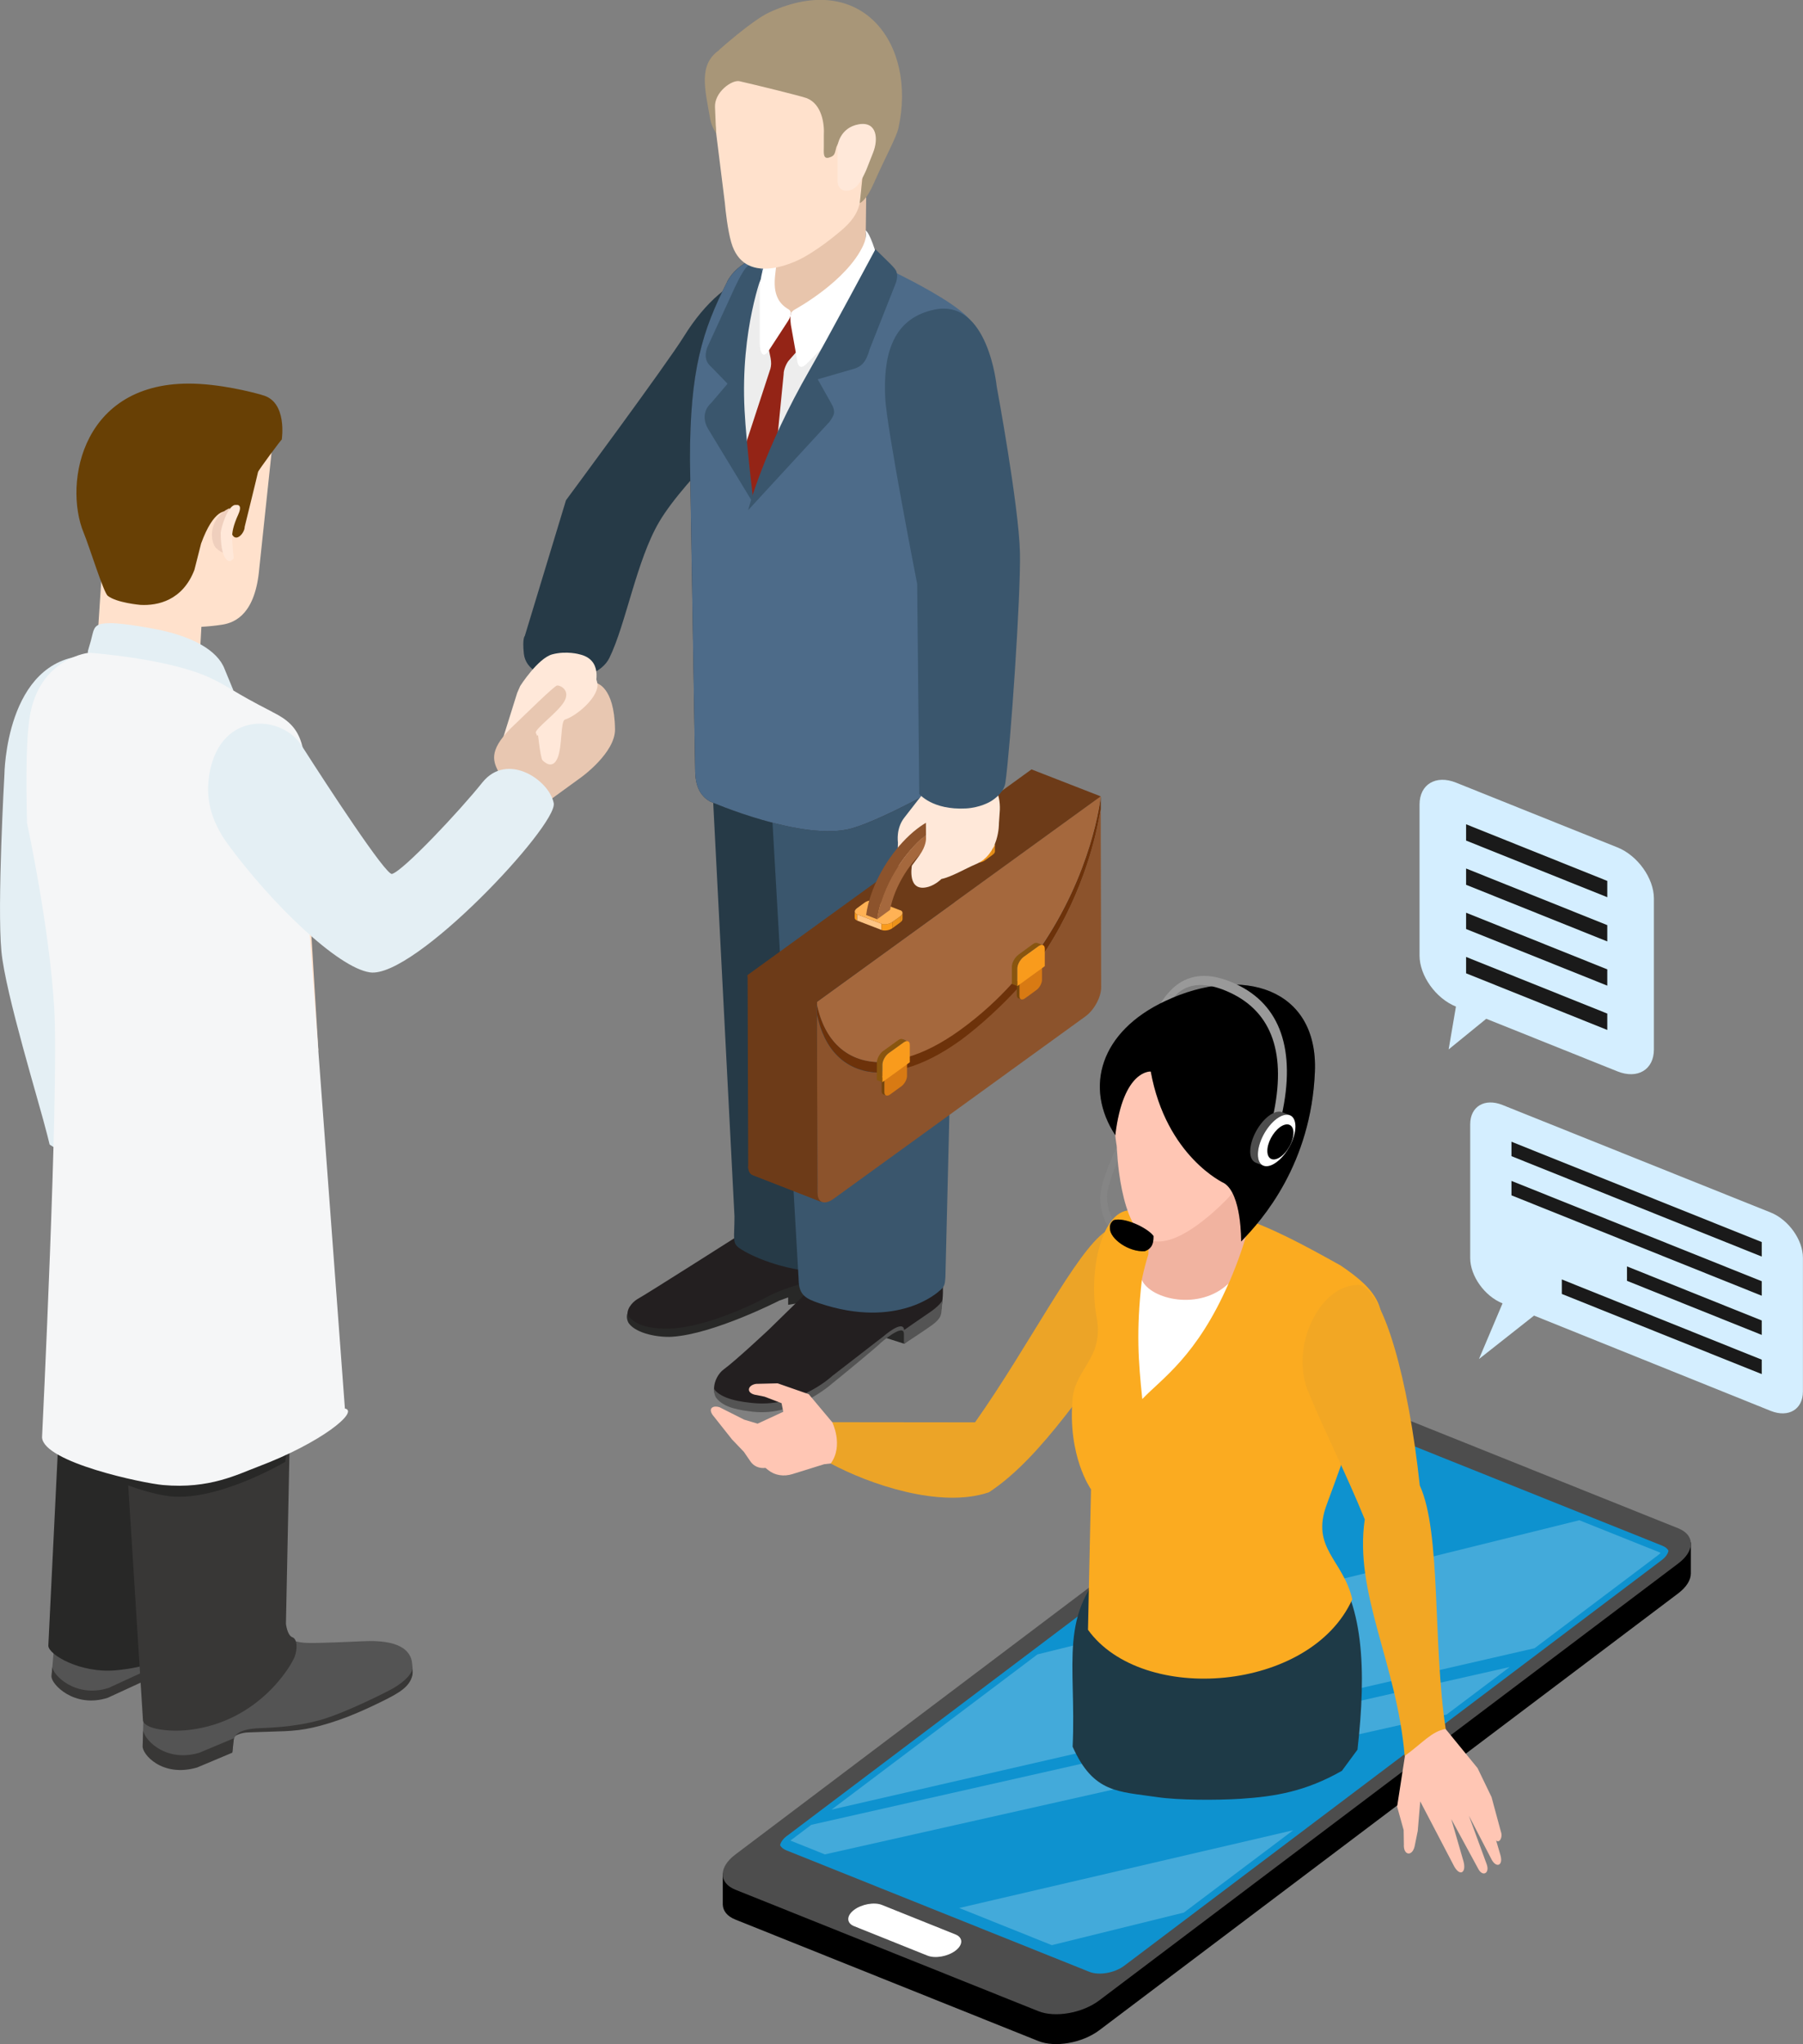 				<svg xmlns="http://www.w3.org/2000/svg" xmlns:xlink="http://www.w3.org/1999/xlink" viewBox="0 0 232.42 263.5"><rect x="0" y="0" width="232.42" height="263.5" fill="#808080" stroke="none"/><defs><style>.roundImg04-1{fill:#282827;}.roundImg04-2{fill:#f1b3a0;}.roundImg04-3{fill:#f99b1c;}.roundImg04-4,.roundImg04-5{fill:#fff;}.roundImg04-6{fill:#89550f;}.roundImg04-7{fill:#fbab20;}.roundImg04-8{opacity:.3;}.roundImg04-8,.roundImg04-9{fill:#666;mix-blend-mode:multiply;}.roundImg04-10{fill:#5c361d;}.roundImg04-11{fill:#ffc6b4;}.roundImg04-12{fill:#0e92cf;}.roundImg04-13{clip-path:url(#clippath-2);}.roundImg04-14{isolation:isolate;}.roundImg04-15{fill:#4d4d4d;}.roundImg04-16{opacity:.2;}.roundImg04-17{fill:#383736;}.roundImg04-18{fill:#684005;}.roundImg04-19{clip-path:url(#clippath-6);}.roundImg04-20{fill:#263a47;}.roundImg04-21{fill:#942416;}.roundImg04-22{fill:#d87a13;}.roundImg04-23{fill:#6d3b18;}.roundImg04-24{fill:#ffc585;}.roundImg04-25{fill:#723919;}.roundImg04-26{fill:#e8c7b1;}.roundImg04-27{clip-path:url(#clippath-1);}.roundImg04-28{clip-path:url(#clippath-4);}.roundImg04-29{fill:#ffe1cc;}.roundImg04-30{fill:#1e3a47;}.roundImg04-31{fill:#ea921a;}.roundImg04-32{fill:#6d320a;}.roundImg04-33{fill:#a89678;}.roundImg04-34{fill:#4d6b89;}.roundImg04-35{fill:#f5f6f7;}.roundImg04-36{fill:#eb921a;}.roundImg04-37{fill:#e4eff4;}.roundImg04-38{clip-path:url(#clippath);}.roundImg04-9{opacity:.1;}.roundImg04-5{opacity:.22;}.roundImg04-39{fill:none;}.roundImg04-40{fill:#999;}.roundImg04-41{clip-path:url(#clippath-3);}.roundImg04-42{fill:#75460d;}.roundImg04-43{fill:#ffe8d9;}.roundImg04-44{fill:#e8c5ac;}.roundImg04-45{fill:#3a566d;}.roundImg04-46{fill:#545454;}.roundImg04-47{fill:#1a1a1a;}.roundImg04-48{clip-path:url(#clippath-5);}.roundImg04-49{fill:#a5683d;}.roundImg04-50{fill:#efcfbd;}.roundImg04-51{fill:#ffb255;}.roundImg04-52{fill:#8c532c;}.roundImg04-53{fill:#231f20;}.roundImg04-54{fill:#d4eeff;}.roundImg04-55{fill:#ededed;}.minianime0401 {
	animation:minianime0401 7s 11s infinite ease-in-out normal;
}

.minianime0402 {
	animation:minianime0401 7s 12s infinite ease-in-out normal;
}


@keyframes minianime0401 {
	0% {
		transform: translate(0, 0);
	}
	3% {
		transform: translate(0, 4%);
	}
	6% {
		transform: translate(0px, 0%);
	}
	9% {
		transform: translate(0, 4%);
	}
	12% {
		transform: translate(0px, 0%);
	}
	15% {
		transform: translate(0, 4%);
	}
	18% {
		transform: translate(0px, 0%);
	}	
}

/*.minianime0403 {
	animation:minianime0403 7s 10s infinite ease-in-out normal;
}*/


@keyframes minianime0403 {
	0% {
		transform: translate(0, 0);
	}
	3% {
		transform: translate( 4%,0);
	}
	6% {
		transform: translate(0px, 0%);
	}
	9% {
		transform: translate( 4%, 0);
	}
	12% {
		transform: translate(0px, 0%);
	}
	15% {
		transform: translate( 4%0, );
	}
	18% {
		transform: translate(0px, 0%);
	}	
}

.minianime0404 {
	animation:minianime0401 7s 0s infinite ease-in-out normal;
}


@keyframes minianime0404 {
	0% {
		transform: translate(0, 0);
	}
	3% {
		transform: translate(0, 2%);
	}
	6% {
		transform: translate(0px, -3%);
	}
	9% {
		transform: translate(0, 2%);
	}
	12% {
		transform: translate(0px, -3%);
	}
	15% {
		transform: translate(0, 2%);
	}
	18% {
		transform: translate(0px, 0%);
	}	
}</style><clipPath id="clippath"><path class="roundImg04-39" d="M110.17,118.31v-.79c0,.14,.11,.27,.31,.34v.8c-.21-.08-.31-.21-.31-.35Z"/></clipPath><clipPath id="clippath-1"><path class="roundImg04-39" d="M116.34,117.67v.8c0,.13-.1,.3-.3,.44v-.79c.21-.15,.3-.31,.3-.45Z"/></clipPath><clipPath id="clippath-2"><path class="roundImg04-39" d="M115.06,118.83v.8c-.39,.29-1.03,.4-1.43,.24v-.8c.41,.15,1.04,.05,1.43-.24Z"/></clipPath><clipPath id="clippath-3"><path class="roundImg04-39" d="M122.09,109.58v-.79c0,.15,.11,.27,.31,.36v.79c-.2-.07-.31-.21-.31-.36Z"/></clipPath><clipPath id="clippath-4"><path class="roundImg04-39" d="M128.25,108.95v.8c0,.14-.11,.31-.3,.45v-.8c.2-.14,.3-.3,.3-.45Z"/></clipPath><clipPath id="clippath-5"><path class="roundImg04-39" d="M126.97,110.11v.79c-.39,.28-1.03,.39-1.43,.24v-.79c.4,.15,1.04,.04,1.43-.24Z"/></clipPath><clipPath id="clippath-6"><path class="roundImg04-52" d="M122.21,107.48l1.43,.56c.68,.27,1.18,.87,1.41,1.78l-1.43-.56c-.23-.91-.72-1.53-1.41-1.78Z"/></clipPath></defs><g class="roundImg04-14"><g id=""><g><polygon class="roundImg04-1" points="112.41 171.88 116.56 173.21 116.56 169.66 112.41 171.88"/><path class="roundImg04-20 minianime0404" d="M67.53,84.27c.46,4.17,9.18,4.33,11.03,.52,2.12-4.32,3.49-12.56,6.42-17.53,3.36-5.72,13.65-15.06,13.65-15.06,0,0,8.77-11.12,4.62-15.78-2.36-2.67-9.36-2.31-15.1,6.96-2.21,3.57-15.19,21.1-15.19,21.1l-5.31,17.5s-.34,.25-.12,2.3Z"/><path class="roundImg04-55" d="M116.68,38.4s-3.8-4.92-6.99-5.33c-3.18-.42-13.15,2.42-13.15,2.42,0,0-4.6,12.28-4.6,13.05s3.89,20.05,3.89,20.05l12.67-13.17,8.18-17.01Z"/><polygon class="roundImg04-1" points="101.6 168.19 109.6 166.84 109.6 163.32 101.6 164.67 101.6 168.19"/><g><path class="roundImg04-53" d="M98.61,156.12l-2.76,2.73s-12.73,8.1-13.54,8.52c-.54,.28-1.45,1.09-1.43,2.04,.01,.37,.04,.6,.28,.91,.88,1.08,2.69,1.31,4.37,1.32,3.66,.03,11.66-2.77,11.66-2.77,.88-.55,6.09-2.31,6.5-2.69,0,0,1.61-.31,1.94,.26,.12,.22-.09,1.32-.12,1.54l4.83-2.62c.25-.15,.73-2.45,.86-3.45l.86-6.66-13.45,.86Z"/><g><path class="roundImg04-1" d="M81.14,169.8c1.14,1.19,2.86,1.42,4.53,1.46,5.47,.13,13.16-4.06,13.16-4.06,1.65-.93,4.54-1.8,5.23-1.87,0,0,1.65-.1,1.6,1.1-.02,.25,.1,.05,.05,.34,0-.14,0-.26-.04-.31-.34-.59-2.04,.91-2.04,.91-.55-.5,.11-.93-3.18,.28,0,0-8.44,4.32-13.82,4.66-1.7,.11-4.57-.38-5.56-1.72-.18-.24-.38-.85-.17-1.34,.01,.08,.16,.48,.22,.54Z"/><path class="roundImg04-1" d="M105.69,166.19l5.23-2.81s-.46,2-.53,1.98l-4.84,2.62c.02-.16,.11-1.38,.13-1.79Z"/></g></g><path class="roundImg04-20" d="M91.53,95.54l3.15,61.25c0,2.77-.33,3.43,.62,4.09,3.57,2.44,14.97,5.63,16.1-.58l4.61-71.45-24.48,6.7Z"/><path class="roundImg04-53" d="M107.51,163.17l-8.4,8.21s-4.25,3.99-5.81,5.13c-.71,.52-1.19,1.47-1.25,2.33-.03,.55,.12,1.06,.51,1.39,.98,.84,3,1.29,4.68,1.37,4.92,.25,9.94-3.56,9.94-3.56,.83-.64,6.4-5.05,6.81-5.43,1.16-1.09,2.21-1.62,2.63-1.09,0,0-.05,1.48-.05,1.7l4.67-3.89s.31-1.73,.31-2.71v-6.57l-14.03,3.12Z"/><path class="roundImg04-45" d="M99.17,98.83l3.78,66.11c.02,1.99,.93,2.46,2.61,3.03,10.24,3.47,15.49-1.54,15.49-1.54,.82-.59,.75-1.1,.82-1.8l1.77-72.48-24.47,6.68Z"/><path class="roundImg04-1" d="M93.72,36.34c1.39-2.71,4.63-3.59,6.82-3.88-2.54,2.42-5.65,9.1-5.65,17.59,0,4.42,1.81,15.34,1.95,15.05,.12-.26,8.68-19.01,11.96-22.73,4.18-4.72,4.6-8.11,4.49-8.09-.78-.44-1.2-.69-1.44-.82h.02s13.71,6.55,13.57,10.17l-.95,53.32c.08-.56,.15,3.13-2.4,4,0,0-8.25,4.68-12.26,5.82-6.28,1.78-18.34-3.48-18.34-3.48-1.72-1.01-1.88-2.81-1.88-4.36l-.66-39.72c0-11.5,1.59-16.57,4.78-22.86Z"/><path class="roundImg04-34" d="M93.72,36.34c1.39-2.71,4.63-3.59,6.82-3.88-2.54,2.42-5.65,9.1-5.65,17.59,0,4.42,1.86,14.61,2,14.33,.12-.26,8.63-18.29,11.91-22.01,4.18-4.72,4.6-8.11,4.49-8.09-.78-.44-1.2-.69-1.44-.82h.02s14.09,6.24,13.68,9l-1.07,54.49c.08-.56,.15,3.13-2.4,4,0,0-8.25,4.68-12.26,5.82-6.28,1.78-18.34-3.48-18.34-3.48-1.72-1.01-1.88-2.81-1.88-4.36l-.66-39.72c0-11.5,1.59-16.57,4.78-22.86Z"/><path class="roundImg04-44" d="M99.83,39.46c5.12,3.67,8.67-2.26,11.74-6.54l.15-13.19-12.11,5.94,.23,13.79Z"/><path class="roundImg04-43" d="M106.68,13.92c-2.47,.42-2.75,2.75-2.75,2.75v4.76s.12,1.02,1.04,1.04c1.41,.03,2.02-1.24,2.65-2.65,.04-.08,.84-2.13,.89-2.25,.68-1.74,.5-4.04-1.83-3.65Z"/><path class="roundImg04-21" d="M99.3,47.58c.13-.49,.13-.86,.04-1.4l-.34-1.65,2.51-4.13,1.23,.02,.68,4.08-1.65,1.87c-.4,.39-.77,1.35-.75,1.84l-1.2,12.17-2.89,3.99-1.65-4.52,4.01-12.26Z"/><path class="roundImg04-45" d="M98.33,35.18l-.9-1.72s-.95,.72-1.15,.92c-.68,.68-1.69,2.96-1.69,2.96l-3.44,7.49c-.4,1.22-.1,1.93,.6,2.53l2.04,2.1-2.1,2.47c-1.21,1.09-.94,2.51-.4,3.37l5.87,9.67s-.95-7.63-1.18-12.09c-.55-10.5,2.34-17.7,2.34-17.7Z"/><path class="roundImg04-4" d="M101.6,39.84c.71,.41,.18,1.25-.2,1.82l-2.34,3.59c-.75,1.08-1.1,.07-1.12-.93v-7.25c.42-4.61,1.99-4.31,1.99-4.31,0,0,.23,.36,.15,1.32-.13,1.57-.89,4.35,1.52,5.76Z"/><path class="roundImg04-4" d="M111.57,29.71s.25,.74-.28,1.89c-2.12,4.63-8.72,8.23-8.72,8.23-.78,.42-.75,.79-.62,2.05l.81,4.54c.13,1.21,.79,.97,1.31,.38,0,0,5.12-5.17,6.55-6.85,3.38-3.97,3.47-3.79,2.14-7.81-.8-2.43-1.19-2.43-1.19-2.43Z"/><path class="roundImg04-45" d="M112.84,32.12l1.94,1.9s.58,.59,.7,.82c.4,.77-.05,1.76-.05,1.76l-3.33,8.43c-.46,1.66-1.05,2.29-2.3,2.59l-4.39,1.27,1.65,2.94c.75,1.26,.5,1.65-.14,2.55l-10.48,11.38s1.94-7.69,7.99-18.18c2.2-3.83,8.42-15.45,8.42-15.45Z"/><g><path class="roundImg04-29" d="M101.45,7.92h0s9.54-1.58,9.54-1.58l.15,16.52c-.13,1.16-.08,2.18-.28,3.17-.21,1.09-.72,2.15-2.05,3.36,0,0-2.55,2.31-5.25,3.8-1.33,.74-7.66,3.72-9.3-1.95-.46-1.6-.74-4.14-.82-5.08l-1.18-9.47-.45-6.26,9.63-2.52Z"/><path class="roundImg04-33" d="M92.69,6.47c-2.67,1.89-1.84,4.91-1.13,8.92,.2,1.11,.83,1.83,.79,1.88-.05,.05-.12-2.16-.18-3.46-.09-1.93,2.18-3.56,3.16-3.34,1.91,.43,7.99,1.92,8.68,2.19,1.95,.78,2.28,3.34,2.19,4.79v1.44c0,.75-.13,1.64,.64,1.43,.81-.23,.75-.51,.98-1.36,0,0,1.1-2.78,3.25-2.85,1.84-.05,.47,4.3,.35,4.54l-.59,5.53c.21-.09,.91-.5,1.8-2.53,1.66-3.73,2.93-5.97,3.19-7.16,2.38-10.84-4.72-20.4-16.64-14.9-2.23,1.03-6.5,4.86-6.5,4.86Z"/><path class="roundImg04-43" d="M110.72,16.02c-2.47,.42-2.75,2.74-2.75,2.74v4.77s.12,1.02,1.04,1.05c1.41,.04,2.01-1.25,2.65-2.65,.04-.08,.84-2.14,.89-2.26,.69-1.74,.51-4.04-1.83-3.65Z"/></g><g><path class="roundImg04-43" d="M123.69,103.38c.01,1.75-2.46,3.34-4.13,3.62-.58,.1-1.49,4.55-3.88,4.81,0,0,0-1.15,.07-3.18,0-.16-.27-1.82,.82-3.23,2.88-3.69,3.22-4.36,4.88-4.65,1.67-.29,2.24,.86,2.24,2.63Z"/><g><g class="roundImg04-14"><g class="roundImg04-14"><path class="roundImg04-32" d="M134.02,125.86c0,.3-.14,.67-.34,.98l.34-.98Z"/></g></g><path class="roundImg04-32" d="M134.01,122.32c6.79-9.85,7.83-19.19,7.89-19.68v1.66s-.2,1.05-.2,1.05c-.54,3.03-2.35,10.68-7.68,18.38v-1.41Z"/><g class="roundImg04-14"><g class="roundImg04-14"><path class="roundImg04-32" d="M116.82,138.33c0,.3-.13,.66-.34,.97l.34-.97Z"/></g></g><path class="roundImg04-25" d="M105.98,154.95l-8.93-3.48c-.38-.14-.6-.54-.6-1.16l8.93,3.47c0,.62,.24,1.02,.6,1.17h0Z"/><path class="roundImg04-52" d="M105.31,129.15v1.67s.19,.76,.19,.76c1.12,4.29,3.95,6.6,7.76,6.69,0,0,7.96-2.45,10.41-4.23,2.58-1.88,6.61-6.08,7.06-6.41l3.27-3.91c5.33-7.69,7.14-15.35,7.68-18.38l.21-1.05,.06,22.98c0,1.25-.9,2.93-2.04,3.75l-32.49,23.53c-1.13,.81-2.05,.47-2.05-.78l-.07-24.64Z"/><polygon class="roundImg04-10" points="105.31 129.42 96.37 125.94 96.37 125.67 105.31 129.15 105.31 129.42"/><path class="roundImg04-32" d="M105.31,129.42c.97,4.79,3.91,7.4,7.97,7.48,0,.05,0,.1,0,.14v1.22c-3.81-.09-6.65-2.41-7.76-6.69l-.19-.76v-1.39Z"/><path class="roundImg04-49" d="M141.89,102.64c-.06,.49-1.09,9.83-7.89,19.68v-.29c0-.5-.36-.64-.82-.32l-1.9,1.38c-.46,.33-.82,1-.82,1.5v2.21c-1.91,2.13-4.12,4.18-6.71,6.05-2.46,1.78-4.8,2.95-6.94,3.56v-1.92c0-.5-.37-.64-.83-.32l-1.9,1.39c-.41,.29-.75,.87-.81,1.35-4.06-.09-6.99-2.69-7.97-7.48v-.28l11.44-8.29,1.67-1.21,10.3-7.46,1.67-1.21,11.51-8.34Z"/><path class="roundImg04-23" d="M132.96,99.17l8.93,3.48-36.58,26.5v1.67s.07,22.97,.07,22.97c0,.62,.24,1.02,.6,1.17l-8.93-3.48c-.38-.14-.6-.54-.6-1.16l-.08-24.64,36.59-26.5Z"/><path class="roundImg04-32" d="M116.87,136.3c2.15-.6,4.49-1.78,6.94-3.56,2.59-1.88,4.81-3.93,6.72-6.05l.85,.06-.19,.64c-1.91,2.11-4.8,4.82-7.38,6.71-2.45,1.77-4.8,2.95-6.94,3.56v-1.36Z"/><path class="roundImg04-42" d="M114.01,138.94v1.86c0,.22,.09,.36,.22,.41l-.36-.14c-.13-.05-.22-.19-.22-.41v-1.85l.36,.13Z"/><polygon class="roundImg04-36" points="114.01 138.94 113.65 138.81 116.56 136.7 116.92 136.84 114.01 138.94"/><path class="roundImg04-22" d="M116.92,136.84v1.85c0,.45-.32,1.03-.71,1.32l-1.47,1.07c-.4,.28-.72,.16-.73-.28v-1.86l2.91-2.1Z"/><path class="roundImg04-6" d="M113.84,135.48l1.91-1.38c.23-.17,.43-.22,.58-.16l.72,.29c-.15-.07-.36-.01-.58,.16l-1.91,1.37c-.41,.3-.82,.97-.82,1.5v2.24s-.71-.27-.71-.27v-2.25c0-.52,.39-1.2,.8-1.5Z"/><path class="roundImg04-3" d="M116.47,134.38c.45-.33,.81-.2,.81,.3v2.25s-3.53,2.56-3.53,2.56v-2.24c0-.5,.36-1.17,.81-1.5l1.91-1.37Z"/><g class="roundImg04-14"><path class="roundImg04-42" d="M131.42,126.56v1.84c.01,.23,.09,.36,.21,.42l-.35-.14c-.13-.05-.21-.19-.21-.41v-1.85s.36,.14,.36,.14Z"/><polygon class="roundImg04-36" points="131.42 126.56 131.05 126.41 133.96 124.31 134.32 124.45 131.42 126.56"/><path class="roundImg04-22" d="M134.32,124.45v1.85c0,.44-.32,1.03-.71,1.31l-1.47,1.07c-.4,.29-.72,.17-.72-.28v-1.84s2.89-2.11,2.89-2.11Z"/></g><path class="roundImg04-6" d="M131.25,123.08l1.89-1.38c.23-.17,.44-.21,.6-.15l.71,.27c-.15-.05-.36,0-.59,.16l-1.9,1.37c-.09,.07-.17,.14-.24,.23-.02,.02-.03,.03-.05,.06-.29,.34-.53,.82-.52,1.22v2.25s-.71-.28-.71-.28v-2.24c-.01-.51,.39-1.19,.81-1.5Z"/><path class="roundImg04-3" d="M133.86,121.98c.46-.33,.82-.19,.82,.31v2.25s-3.53,2.56-3.53,2.56v-2.25c-.01-.5,.36-1.17,.81-1.5l1.9-1.37Z"/><g class="roundImg04-14"><g class="roundImg04-14"><g class="roundImg04-38"><g class="roundImg04-14"><path class="roundImg04-3" d="M110.49,117.86v.8c-.21-.08-.31-.21-.31-.35v-.79c0,.14,.11,.27,.31,.34h0Z"/></g></g></g><g class="roundImg04-14"><g class="roundImg04-27"><g class="roundImg04-14"><path class="roundImg04-31" d="M116.34,117.67v.8c0,.13-.1,.3-.3,.44v-.79c.21-.15,.3-.31,.3-.45h0Z"/></g></g></g><polygon class="roundImg04-31" points="116.05 118.12 116.04 118.91 115.06 119.63 115.06 118.83 116.05 118.12"/><polygon class="roundImg04-24" points="113.63 119.07 113.63 119.87 110.49 118.66 110.49 117.86 113.63 119.07"/><g class="roundImg04-14"><g class="roundImg04-13"><g class="roundImg04-14"><path class="roundImg04-3" d="M115.06,118.83v.8c-.39,.29-1.03,.4-1.43,.24v-.8c.41,.15,1.04,.05,1.43-.24h0Z"/></g></g></g><path class="roundImg04-51" d="M116.04,117.32c.4,.15,.4,.5,0,.8l-.99,.71c-.39,.29-1.02,.4-1.43,.24l-3.14-1.21c-.39-.15-.4-.5-.01-.79l.98-.72c.39-.28,1.04-.39,1.43-.24l3.15,1.22Z"/></g><g class="roundImg04-14"><g class="roundImg04-14"><g class="roundImg04-41"><g class="roundImg04-14"><path class="roundImg04-3" d="M122.4,109.15v.79c-.2-.07-.31-.21-.31-.36v-.79c0,.15,.11,.27,.31,.36h0Z"/></g></g></g><g class="roundImg04-14"><g class="roundImg04-28"><g class="roundImg04-14"><path class="roundImg04-31" d="M128.25,108.95v.8c0,.14-.11,.31-.3,.45v-.8c.2-.14,.3-.3,.3-.45h0Z"/></g></g></g><polygon class="roundImg04-31" points="127.95 109.4 127.95 110.19 126.97 110.91 126.97 110.11 127.95 109.4"/><polygon class="roundImg04-24" points="125.54 110.36 125.54 111.15 122.4 109.94 122.4 109.15 125.54 110.36"/><g class="roundImg04-14"><g class="roundImg04-48"><g class="roundImg04-14"><path class="roundImg04-3" d="M126.97,110.11v.79c-.39,.28-1.03,.39-1.43,.24v-.79c.4,.15,1.04,.04,1.43-.24h0Z"/></g></g></g><path class="roundImg04-51" d="M127.95,108.6c.4,.16,.41,.51,0,.8l-.98,.72c-.39,.28-1.03,.39-1.43,.24l-3.14-1.21c-.4-.16-.41-.52-.02-.8l.99-.72c.4-.29,1.04-.4,1.44-.24l3.14,1.21Z"/></g><g><path class="roundImg04-52" d="M122.21,107.48l1.43,.56c.68,.27,1.18,.87,1.41,1.78l-1.43-.56c-.23-.91-.72-1.53-1.41-1.78Z"/><g class="roundImg04-19"><g class="roundImg04-14"><path class="roundImg04-52" d="M125.04,109.82l-1.43-.56c-.23-.91-.72-1.53-1.41-1.78l1.43,.56c.68,.27,1.18,.87,1.41,1.78h0Z"/></g></g></g><path class="roundImg04-52" d="M123.36,105.36c-3.97-1.54-10.77,5.82-11.71,12.58l1.43,.56c.94-6.76,7.73-14.11,11.72-12.57l-1.44-.56Z"/><path class="roundImg04-49" d="M119.88,107.22c3.41-2.47,6.25-1.79,6.83,1.39l-1.67,1.21c-.55-2.19-2.66-2.61-5.16-.79-2.5,1.82-4.6,5.27-5.14,8.25l-1.67,1.22c.55-4.01,3.39-8.8,6.8-11.28Z"/></g><path class="roundImg04-43" d="M125.97,100.61l-4.81,.78-1.81,3.19,.02,3.5s.05,.94-.85,2.18c-.35,.49-.97,1.31-.97,1.31,0,0-.68,3.57,2.17,2.73,.92-.28,1.64-1,1.64-1,1.22-.23,3.16-1.37,4.44-1.91,3.05-1.29,2.97-5.25,2.97-5.25l.12-1.79c.06-1.97-.72-4.09-2.93-3.74Z"/><path class="roundImg04-45" d="M124.51,104.21c1.86-.1,3.14-.88,3.14-.88,0,0,1.72-.92,1.95-2.43,.65-4.51,2-24.15,1.88-29.66-.14-6.05-3-21.44-3-21.44,0,0-1.09-11.34-8.03-9.89-5.79,1.21-6.56,6.51-6.34,11.34,.16,3.81,4.12,24.02,4.12,24.02l.27,27.07s1.68,2.1,6.01,1.87Z"/></g><g><path class="roundImg04-46" d="M35.85,210.22s1.07,1.48,3.74,1.55c1.64,.06,7.05-.21,7.05-.21,2.68-.14,5.94,.13,6.45,2.57,0,0,.18,1.25,.09,1.67-.33,1.47-1.76,2.28-3.51,3.17,0,0-3.18,1.62-5.89,2.56-3.5,1.22-5.45,1.45-7.98,1.51,0,0-3.18,0-4.48,.23-1.42,.23-1.19,1.2-1.35,2.51l-4.55,1.91c-4.54,1.33-7.14-1.77-7.02-2.78l.26-10.26,17.18-4.43Z"/><g><path class="roundImg04-17" d="M32.91,222.79c1.23-.08,4.76-.07,8.37-1.08,3.41-.96,8.91-3.82,8.91-3.82,1.54-.79,2.86-1.93,2.96-2.79,.03,.33,.05,.65,0,.85-.32,1.48-1.76,2.28-3.5,3.16,0,0-3.17,1.63-5.89,2.57-3.5,1.22-5.45,1.45-7.98,1.5,0,0-3.66,.12-3.79,.13-.85,.02-1.69,.39-1.7,.53,.03-.07,.37-.87,2.62-1.04Z"/><path class="roundImg04-17" d="M25.65,225.95l4.5-1.89c-.05,.43-.15,1.45-.2,1.86l-4.54,1.91c-4.54,1.33-7.15-1.77-7.02-2.79l.08-2.12c-.13,1.01,2.64,4.35,7.19,3.02Z"/></g></g><g><path class="roundImg04-46" d="M23.35,200.91s.15,2.5,2.71,2.5c1.59,0,3.88-.13,3.88-.13,2.76-.7,6.18-.94,6.63,.93,0,0,.23,.73,.15,1.14-.26,1.43,.37,.2-1.82,2.09,0,0-4.12,3.09-6.61,4.36-3.14,1.6-4.69,1.77-5.66,1.75,0,0-1.92-.2-3.15,.04-1.37,.27-1.15,1.86-1.26,3.13l-4.3,1.97c-4.33,1.41-7.34-1.79-7.26-2.77l.87-10.14,15.82-4.89Z"/><g><path class="roundImg04-17" d="M20.99,213.1c1.16-.12,2.55-.43,6.11-1.63,2.98-1.01,7.52-4.2,7.52-4.2,1.08-.8,1.99-1.75,2.06-2.59,.03,.32,.02,.64,.02,.82,0,1.28-1.27,2.08-2.31,2.82,0,0-3.55,2.66-6.12,3.63-3.33,1.27-3.83,1.22-5.28,1.39,0,0-1.87,.23-3.1,.39-.54,.05-1.34,.43-1.35,.58,.04-.07,.29-.99,2.46-1.21Z"/><path class="roundImg04-17" d="M14.01,217.57l4.25-1.96c-.03,.42-.03,.86-.06,1.25l-4.3,1.98c-4.33,1.41-7.34-1.78-7.26-2.77l.11-1.26c-.08,.96,2.92,4.16,7.26,2.76Z"/></g></g><path class="roundImg04-37" d="M12.14,149.7c-1.89,.44-5.74-2.16-5.74-2.16,0,0-.1-.43-.29-1.17-1.04-4.19-5.42-18.31-5.93-23.76-.56-6,.39-22.77,.39-22.77,0,0,.12-14.8,10.53-15.33,5.78-.29,3.3,7.53,3.65,12.36,.27,3.81-.6,23.61-.6,23.61l2.72,23.49s-1.06,4.88-4.73,5.74Z"/><path class="roundImg04-29" d="M27.62,54.16l7.92-.86-2.12,20c-.5,5.72-2.99,6.94-4.77,7.22-3.69,.57-7.42,.33-9.46-.55-3.94-1.7-4.01-9.51-4.04-10.04l-.95-13.01,13.42-2.76Z"/><path class="roundImg04-29" d="M13.1,96.32l-.68-11.8,.9-13.63,13.19-.09-.72,13.11c.11,1.81,1.48,2.01,2.6,3.32l6.01,7.14c1.45,1.71,4.41,4.3,4.75,9.95l1.89,31.08-26.43,9.52-2.51-41.25c-.15-2.41,.19-4.91,1-7.35Z"/><path class="roundImg04-18" d="M33.78,50.92c3.32,.8,2.54,5.75,2.54,5.75,0-.12-3.07,4.02-3.06,4.18,0,.08-1.72,7.06-1.72,7.06,.01,.75-1.06,2.02-1.6,1.01-.61-1.15,.35-2.23-.22-2.77-.56-.55-2.18-.53-3.8,3.92l-.86,3.39c-1.51,3.92-4.69,4.64-6.98,4.51,0,0-3.07-.27-4.19-1.17-.55-.44-2.37-6.35-3.09-8.09-2.68-6.42-.27-20.14,14.96-19.22,4.1,.25,8.01,1.42,8.01,1.42Z"/><path class="roundImg04-1" d="M34.52,140.32l-6.56,69.7s-5.16,4.63-13.13,5.29c-4.46,.37-8.58-2-8.6-3.18l3.47-70.99,24.82-.83Z"/><path class="roundImg04-17" d="M38.14,147.11l-1.28,62.18s.15,1.5,.83,1.75c.67,.25,.65,1.56,.3,2.49-.45,1.23-4.67,8.38-13.55,9.45-2.69,.32-5.87-.12-6.01-1.23l-4.43-70.52,24.14-4.12Z"/><path class="roundImg04-37" d="M14.15,80.33c-1.58,0-1.96,.34-2.2,1.32-.24,.96-.24,1.01-.53,1.95-.26,.78,.09,.75,.09,.75,0,0,7.93,.3,13.97,2.75,4.29,1.74,4.62,1.92,4.62,1.92l-1.15-2.79c-.91-2.41-4.19-4.24-8.97-5.15,0,0-3.89-.76-5.82-.76Z"/><g><path class="roundImg04-50" d="M29.62,65.5s-1.66,.56-2.18,2.51c-.36,1.36,.14,2.36,.41,2.63,.72,.71,1.46,.75,1.46,.75,0,0-.09-3.1-.08-3.68,.03-.58,.39-2.22,.39-2.22Z"/><path class="roundImg04-43" d="M30.41,65.1s.95-.23,.31,1.2c-.65,1.44-.8,2.26-.8,2.99,0,.68,.21,2.66,.21,2.66,0,0-.58,.95-1.19-.18-.29-.53-.49-1.61-.49-3.05,0-.59,.93-3.73,1.96-3.63Z"/></g><path class="roundImg04-1" d="M36.77,188.43s-9.13,5.43-15.44,4.36c-6.33-1.07-12.84-5.23-12.84-5.23l.8-3.78s22.7,.92,25.72-.57c3-1.49,1.76,5.22,1.76,5.22Z"/><path class="roundImg04-35" d="M35.1,91.77c3.76,1.86,5,4.07,3.74,14.11l5.62,75.68c1.88,.36-2.99,4.4-11.21,7.5-2.59,.97-6.25,2.9-12.24,2.36-2.45-.21-15.4-2.91-15.59-6.14,0,0,2.18-44.53,1.58-55.12-.59-10.59-3.51-24.03-3.51-24.03-.13-5.26-.18-11.75,.53-14.7,1.62-6.74,7.47-7.29,7.47-7.29,0,0,10.29,.71,15.69,3.28,2.62,1.24,2.57,1.6,7.92,4.34Z"/><path class="roundImg04-43 minianime0404" d="M74.73,84.35s-1.68-.5-3.55,0c-1.85,.51-4.12,4.07-4.12,4.07l-.39,.89-1.89,6.04s-1.61,4.62,1.47,5.54c2.26,.67,.25,.07,.25,.07,3.1,.9,4.89-2.44,4.89-2.44l4.86-8.86c.91-1.91,1.24-4.67-1.52-5.31Z"/><path class="roundImg04-26 minianime0404" d="M64.77,99.62l.36,1.45,5.02,2.59,4.76-3.46s4.42-3.16,4.37-6.21c-.08-5.58-2.44-5.95-2.44-5.95-.2,.15-3.9,4.74-4.75,5.15-.43,.21-4.02,2.33-4.02,2.33-2.19,1.3-3.29,2.29-3.29,4.1Z"/><path class="roundImg04-43 minianime0404" d="M77,88.02c.33,1.68-2.53,4.2-4.18,4.74-.57,.19-.32,3.46-.94,4.93-.65,1.54-1.67,.58-1.96,.3-.23-.22-.78-4.26-.68-5.54,.37-4.29,2.75-5.41,4.39-5.98,1.64-.56,3.03-.13,3.36,1.55Z"/><path class="roundImg04-26 minianime0404" d="M67.96,99.49c1.69-.99,1.8-3.65,1.12-5.01-.22-.47,2.79-2.61,3.62-4,.88-1.46-.42-2.15-.88-2.12-.35,.01-4.35,3.98-5.38,4.94-3.46,3.21-2.92,4.69-2.25,6.06,.66,1.35,2.08,1.11,3.76,.13Z"/><path class="roundImg04-37 minianime0404" d="M38.89,96.11c-2.55-4-10.41-4.53-11.87,3.5-.57,3.13,.07,6.1,2.42,9.3,5.55,7.54,14.07,15.82,18.25,16.43,5.72,.82,24.21-18.96,23.69-21.81-.57-2.98-5.99-6.66-9.2-2.67-2.95,3.7-10.23,11.42-11.65,11.79-.79,.2-8.35-11.38-11.64-16.53Z"/><g><path class="roundImg04-46" d="M92.04,179.05c1.01,1.34,3.56,1.67,5.22,1.82,5.81,.49,10.06-3.54,10.06-3.54,1.59-1.21,6.06-4.71,6.51-5.03,0,0,2.58-2.29,2.72-.87,.02,.25,.06,.29,.06,.56-.02-.13-.1-.22-.13-.29-.32-.9-2.92,1.37-2.92,1.37-.37,.43-5.45,4.6-6.27,5.25,0,0-4.73,4.29-10.24,3.65-1.64-.2-3.72-.46-4.73-1.79-.27-.36-.33-1.2-.28-1.14Z"/><path class="roundImg04-46" d="M116.55,171.44s2.22-1.55,2.97-2.05c1.77-1.15,1.97-1.81,1.97-1.81,0,0-.14,1.9-.21,1.89,0,0-.05,.53-1.06,1.28-.92,.68-3.67,2.47-3.67,2.47v-1.78Z"/></g></g><g class="minianime0402"><path class="roundImg04-54" d="M193.69,168l-3.04,7.18,7.1-5.6,30.5,12.28c2.3,.92,4.16-.19,4.16-2.49v-17.25c0-2.3-1.86-4.91-4.16-5.83l-34.57-13.86c-2.3-.92-4.16,.19-4.16,2.49v17.25c0,2.3,1.86,4.91,4.16,5.83Z"/><polygon class="roundImg04-47" points="194.84 149.03 227.1 161.97 227.1 160.1 194.84 147.17 194.84 149.03"/><polygon class="roundImg04-47" points="194.84 154.08 227.1 167.02 227.1 165.15 194.84 152.22 194.84 154.08"/><polygon class="roundImg04-47" points="209.73 165.1 227.1 172.07 227.1 170.21 209.73 163.24 209.73 165.1"/><polygon class="roundImg04-47" points="201.33 166.79 227.1 177.12 227.1 175.26 201.33 164.92 201.33 166.79"/></g><g class="minianime0401"><path class="roundImg04-54" d="M187.68,129.76l-.94,5.51,4.85-3.95,16.91,6.78c2.6,1.04,4.7-.22,4.7-2.82v-19.47c0-2.6-2.1-5.54-4.7-6.58l-20.81-8.35c-2.6-1.04-4.7,.22-4.7,2.82v19.47c0,2.6,2.1,5.54,4.7,6.58Z"/><polygon class="roundImg04-47" points="188.99 108.35 207.19 115.65 207.19 113.55 188.99 106.25 188.99 108.35"/><polygon class="roundImg04-47" points="188.99 114.05 207.19 121.35 207.19 119.25 188.99 111.95 188.99 114.05"/><polygon class="roundImg04-47" points="188.99 119.75 207.19 127.05 207.19 124.95 188.99 117.65 188.99 119.75"/><polygon class="roundImg04-47" points="188.99 125.46 207.19 132.76 207.19 130.65 188.99 123.35 188.99 125.46"/></g><g><g><path d="M100.05,238.94l69.38-52.36c2.17-1.63,5.68-2.25,7.84-1.38l37.19,14.91,3.5-1.3v4.02c0,.82-.54,1.73-1.62,2.55l-74.65,56.33c-2.17,1.63-5.68,2.25-7.84,1.38l-39.06-15.66c-1.06-.42-1.59-1.13-1.62-1.92,0,0,0-4.02,0-4.02l6.89-2.55Z"/><path class="roundImg04-15" d="M216.34,197l-39.06-15.66c-2.17-.87-5.68-.25-7.84,1.38l-74.65,56.33c-2.17,1.63-2.17,3.66,0,4.53l39.06,15.66c2.17,.87,5.68,.25,7.84-1.38l74.65-56.33c2.17-1.63,2.17-3.66,0-4.53Z"/><path class="roundImg04-12" d="M101.47,236.63l69.25-52.26c1.25-.94,3.26-1.29,4.5-.79l39.06,15.66c.4,.16,.67,.38,.8,.66-.08,.4-.38,.83-.9,1.22l-69.25,52.26c-1.24,.94-3.26,1.29-4.5,.79l-39.06-15.66c-.4-.16-.67-.39-.81-.66,.08-.4,.38-.83,.9-1.22Z"/><g><polygon class="roundImg04-5" points="123.65 245.94 135.59 250.73 152.61 246.53 166.7 235.92 123.65 245.94"/><polygon class="roundImg04-5" points="194.61 214.88 104.58 235.22 101.89 237.25 106.33 239.03 186.47 221.01 194.61 214.88"/><path class="roundImg04-5" d="M197.84,212.44l15.91-11.99c.13-.1,.23-.19,.31-.28-.06-.04-.13-.07-.21-.1l-10.26-4.11-69.85,17.29-26.55,20.01,90.65-20.81Z"/></g><path class="roundImg04-4" d="M123.17,249.35l-9.47-3.8c-.99-.4-2.62-.11-3.61,.64-.99,.75-.99,1.69,0,2.09l9.47,3.8c.99,.4,2.62,.11,3.61-.64,.99-.75,.99-1.69,0-2.09Z"/></g><g class="minianime0403"><g><path class="roundImg04-40" d="M150.45,128.18l1.04,.18c-1.72,1.78-2.62,5.07-3.17,7.52l-1.14,.2c.59-2.67,1.5-5.8,3.26-7.9Z"/><path class="roundImg04-11" d="M111.37,188.01l-2.71,.44-2.43,.29-4.08,1.27c-1.12,.35-2.26,.17-3.1-.5l-.38-.3c-.78,.1-1.5-.2-1.93-.83l-.85-1.24-1.53-1.6-2.51-3.17c-.6-.9,.13-1.23,.9-.98l3.17,1.6,1.74,.52,3.31-1.53-.22-1.11-2.2-.84-1.3-.26c-1.12-.31-.82-1.24,.22-1.39l2.77-.07,4.01,1.4,3.02,3.6,3.33,.85,.76,3.85Z"/><path class="roundImg04-7" d="M142.51,158.74c-3.8,2.59-9.83,14.71-16.82,24.6l-18.41-.02s1.5,2.99-.19,5.33c4.95,2.65,14.07,5.83,20.38,3.71,7.04-4.6,12.99-14.62,17.72-20.05l-2.68-13.55Z"/><path class="roundImg04-9" d="M142.51,158.74c-3.8,2.59-9.83,14.71-16.82,24.6l-18.41-.02s1.5,2.99-.19,5.33c4.95,2.65,14.07,5.83,20.38,3.71,7.04-4.6,12.99-14.62,17.72-20.05l-2.68-13.55Z"/><path class="roundImg04-30" d="M138.27,225.15c2.69,6.01,5.87,5.75,10.92,6.5,2.61,.39,7.56,.42,10.8,.21,4.36-.29,8.3-.93,12.99-3.6l2.01-2.73c1.15-10.22,.88-19.15-3.82-24.61-.56-.66-1.19-1.27-1.89-1.83l-25.88,2.1c-7.1,6.84-4.63,12.97-5.13,23.97Z"/><path class="roundImg04-7" d="M140.64,191.95l-.39,18.13c6.99,9.71,28.68,8.03,34.07-3.93-1.18-5.1-5.4-6.58-3.29-12.23,2.91-7.78,4.87-13.96,4.87-13.96,.65-1.98,1.23-3.78,1.67-5.41,1.63-5.94,0-8.19-4.74-11.42-9.1-5.07-16.96-9.28-26.8-7.11-4.03-.45-5.78,7.97-4.67,13.75,1.01,5.19-2.74,6.66-3.09,10.48-.68,7.45,2.36,11.71,2.36,11.71Z"/><path class="roundImg04-4" d="M158.39,165.4c-4.12,9.44-8.62,12.29-11.14,14.94-.5-4.84-.81-8.68-.06-15.35,3.26,2.44,7.16,3.41,11.21,.42Z"/><path class="roundImg04-2" d="M147.18,164.98c.26-1.23,.55-2.35,.85-3.28l.25-6.49,11.97-10.32,1.08,11.54c-.58,2.96-1.64,6.01-2.93,8.98-3.7,3.59-10.05,2.12-11.21-.42Z"/><path class="roundImg04-11" d="M148.46,159.92c3.11,.84,7.63-3.24,9.68-5.32,.7-.71,1.24-1.55,1.6-2.45l1.67-4.25,2.62-.26s4.57-3.25,3.85-12.09c-.36-4.42-6.08-7.91-10.84-7.1-7.5,1.28-10.25,6.35-12.24,9.76-1.99,3.41-.85,9.49-.85,9.49,0,0,.32,11.09,4.5,12.22Z"/><path d="M157.78,152.5s-7.44-3.41-9.44-14.38c0,0-3.55-.31-4.57,8.21-4.02-6.13-2-13.35,6.46-17.31,9.91-4.64,19.7-1.65,19.27,9.11-.48,11.88-6.71,19.04-9.51,21.9,0,0,.1-6.14-2.22-7.54Z"/><path class="roundImg04-11" d="M184.32,219.83l1.91,2.89,4.24,5.19,1.8,3.73,1.2,4.44c.3,.8-.22,1.55-.61,1.15l.55,1.87c.4,1.35-.48,1.73-1.1,.65l-2.96-5.71,2.3,6.27c.42,1.19-.56,1.67-1.12,.53l-3.45-6.36,1.57,5.43c.4,1.44-.41,2.02-1.17,.71l-4.4-8.42-.32,3.8-.41,2.02c-.32,1.32-1.47,1.15-1.38-.3l-.03-1.83-.84-3.02,1.12-7.26,.33-4.84,2.81-.95Z"/><path class="roundImg04-7" d="M175.4,165.64c3.01,1.15,6.14,12.03,7.62,25.84,2.78,6.03,1.65,20.36,3.34,31.38-1.83,.31-3,1.84-5.29,3.48-.97-11.8-6.55-20.99-5.14-30.49-2.39-5.89-5.37-11.76-7.19-16.24-2.66-5.92,1.47-14.35,6.66-13.97Z"/><path class="roundImg04-40" d="M151.91,126.8c2.02-1.36,4.46-1.34,7.46,.07,5.69,2.66,7.71,8.5,5.85,16.9l-1.14,.2c1.79-8.08-.06-13.46-5.5-16.01-2.63-1.23-4.76-1.32-6.32-.27-.27,.18-.53,.41-.77,.66l-1.04-.18c.44-.52,.91-1,1.47-1.37Z"/><g><g class="roundImg04-14"><path class="roundImg04-15" d="M166.27,143.75l-.99-.39c-.44-.17-1.04-.03-1.7,.46-1.34,1-2.42,3.06-2.42,4.6,0,.77,.27,1.27,.72,1.45l.99,.39c-.44-.17-.72-.67-.72-1.45,0-1.54,1.08-3.6,2.42-4.6,.66-.5,1.26-.64,1.7-.46Z"/><path class="roundImg04-4" d="M166.99,145.2c0-1.54-1.08-1.98-2.42-.99-1.34,1-2.42,3.06-2.42,4.6s1.08,1.98,2.42,.98c1.34-1,2.42-3.05,2.42-4.59Z"/></g><path d="M166.74,145.99c-.02-1.06-.8-1.37-1.73-.71-.93,.67-1.67,2.07-1.64,3.12,.02,1.06,.8,1.37,1.73,.7,.93-.67,1.66-2.06,1.64-3.12Z"/></g><path d="M143.08,158.36c-.03-.37,.03-.73,.47-1.08,1.35-.44,4.38,.98,5.15,2.04,.03,1.31-.48,1.71-1.12,1.96-2.07,.15-4.5-1.6-4.5-2.92Z"/></g><g class="roundImg04-16"><path class="roundImg04-40" d="M150.45,128.18l1.04,.18c-1.72,1.78-2.62,5.07-3.17,7.52l-1.14,.2c.59-2.67,1.5-5.8,3.26-7.9Z"/><path class="roundImg04-40" d="M142.72,154.54c-.09-1.18,.62-3.18,1.39-4.99l-.12-1.79c-1.02,2.17-2.3,5.28-2.17,7.01,.23,3.04,1.71,4.08,1.77,4.12l.59-.78s-1.27-.92-1.46-3.56Z"/><path d="M157.78,152.5s-7.44-3.41-9.44-14.38c0,0-3.55-.31-4.57,8.21-4.02-6.13-2-13.35,6.46-17.31,9.91-4.64,19.7-1.65,19.27,9.11-.48,11.88-6.71,19.04-9.51,21.9,0,0,.1-6.14-2.22-7.54Z"/><path class="roundImg04-40" d="M151.91,126.8c2.02-1.36,4.46-1.34,7.46,.07,5.69,2.66,7.71,8.5,5.85,16.9l-1.14,.2c1.79-8.08-.06-13.46-5.5-16.01-2.63-1.23-4.76-1.32-6.32-.27-.27,.18-.53,.41-.77,.66l-1.04-.18c.44-.52,.91-1,1.47-1.37Z"/><g><g class="roundImg04-14"><path class="roundImg04-15" d="M166.27,143.75l-.99-.39c-.44-.17-1.04-.03-1.7,.46-1.34,1-2.42,3.06-2.42,4.6,0,.77,.27,1.27,.72,1.45l.99,.39c-.44-.17-.72-.67-.72-1.45,0-1.54,1.08-3.6,2.42-4.6,.66-.5,1.26-.64,1.7-.46Z"/><path class="roundImg04-4" d="M166.99,145.2c0-1.54-1.08-1.98-2.42-.99-1.34,1-2.42,3.06-2.42,4.6s1.08,1.98,2.42,.98c1.34-1,2.42-3.05,2.42-4.59Z"/></g><path d="M166.74,145.99c-.02-1.06-.8-1.37-1.73-.71-.93,.67-1.67,2.07-1.64,3.12,.02,1.06,.8,1.37,1.73,.7,.93-.67,1.66-2.06,1.64-3.12Z"/></g><path d="M143.08,158.36c-.03-.37,.03-.73,.47-1.08,1.35-.44,4.38,.98,5.15,2.04,.03,1.31-.48,1.71-1.12,1.96-2.07,.15-4.5-1.6-4.5-2.92Z"/><path class="roundImg04-8" d="M175.4,165.64c3.01,1.15,6.14,12.03,7.62,25.84,2.78,6.03,1.65,20.36,3.34,31.38-1.83,.31-3,1.84-5.29,3.48-.97-11.8-6.55-20.99-5.14-30.49-2.39-5.89-5.37-11.76-7.19-16.24-2.66-5.92,1.47-14.35,6.66-13.97Z"/></g></g></g></g></g></svg>
